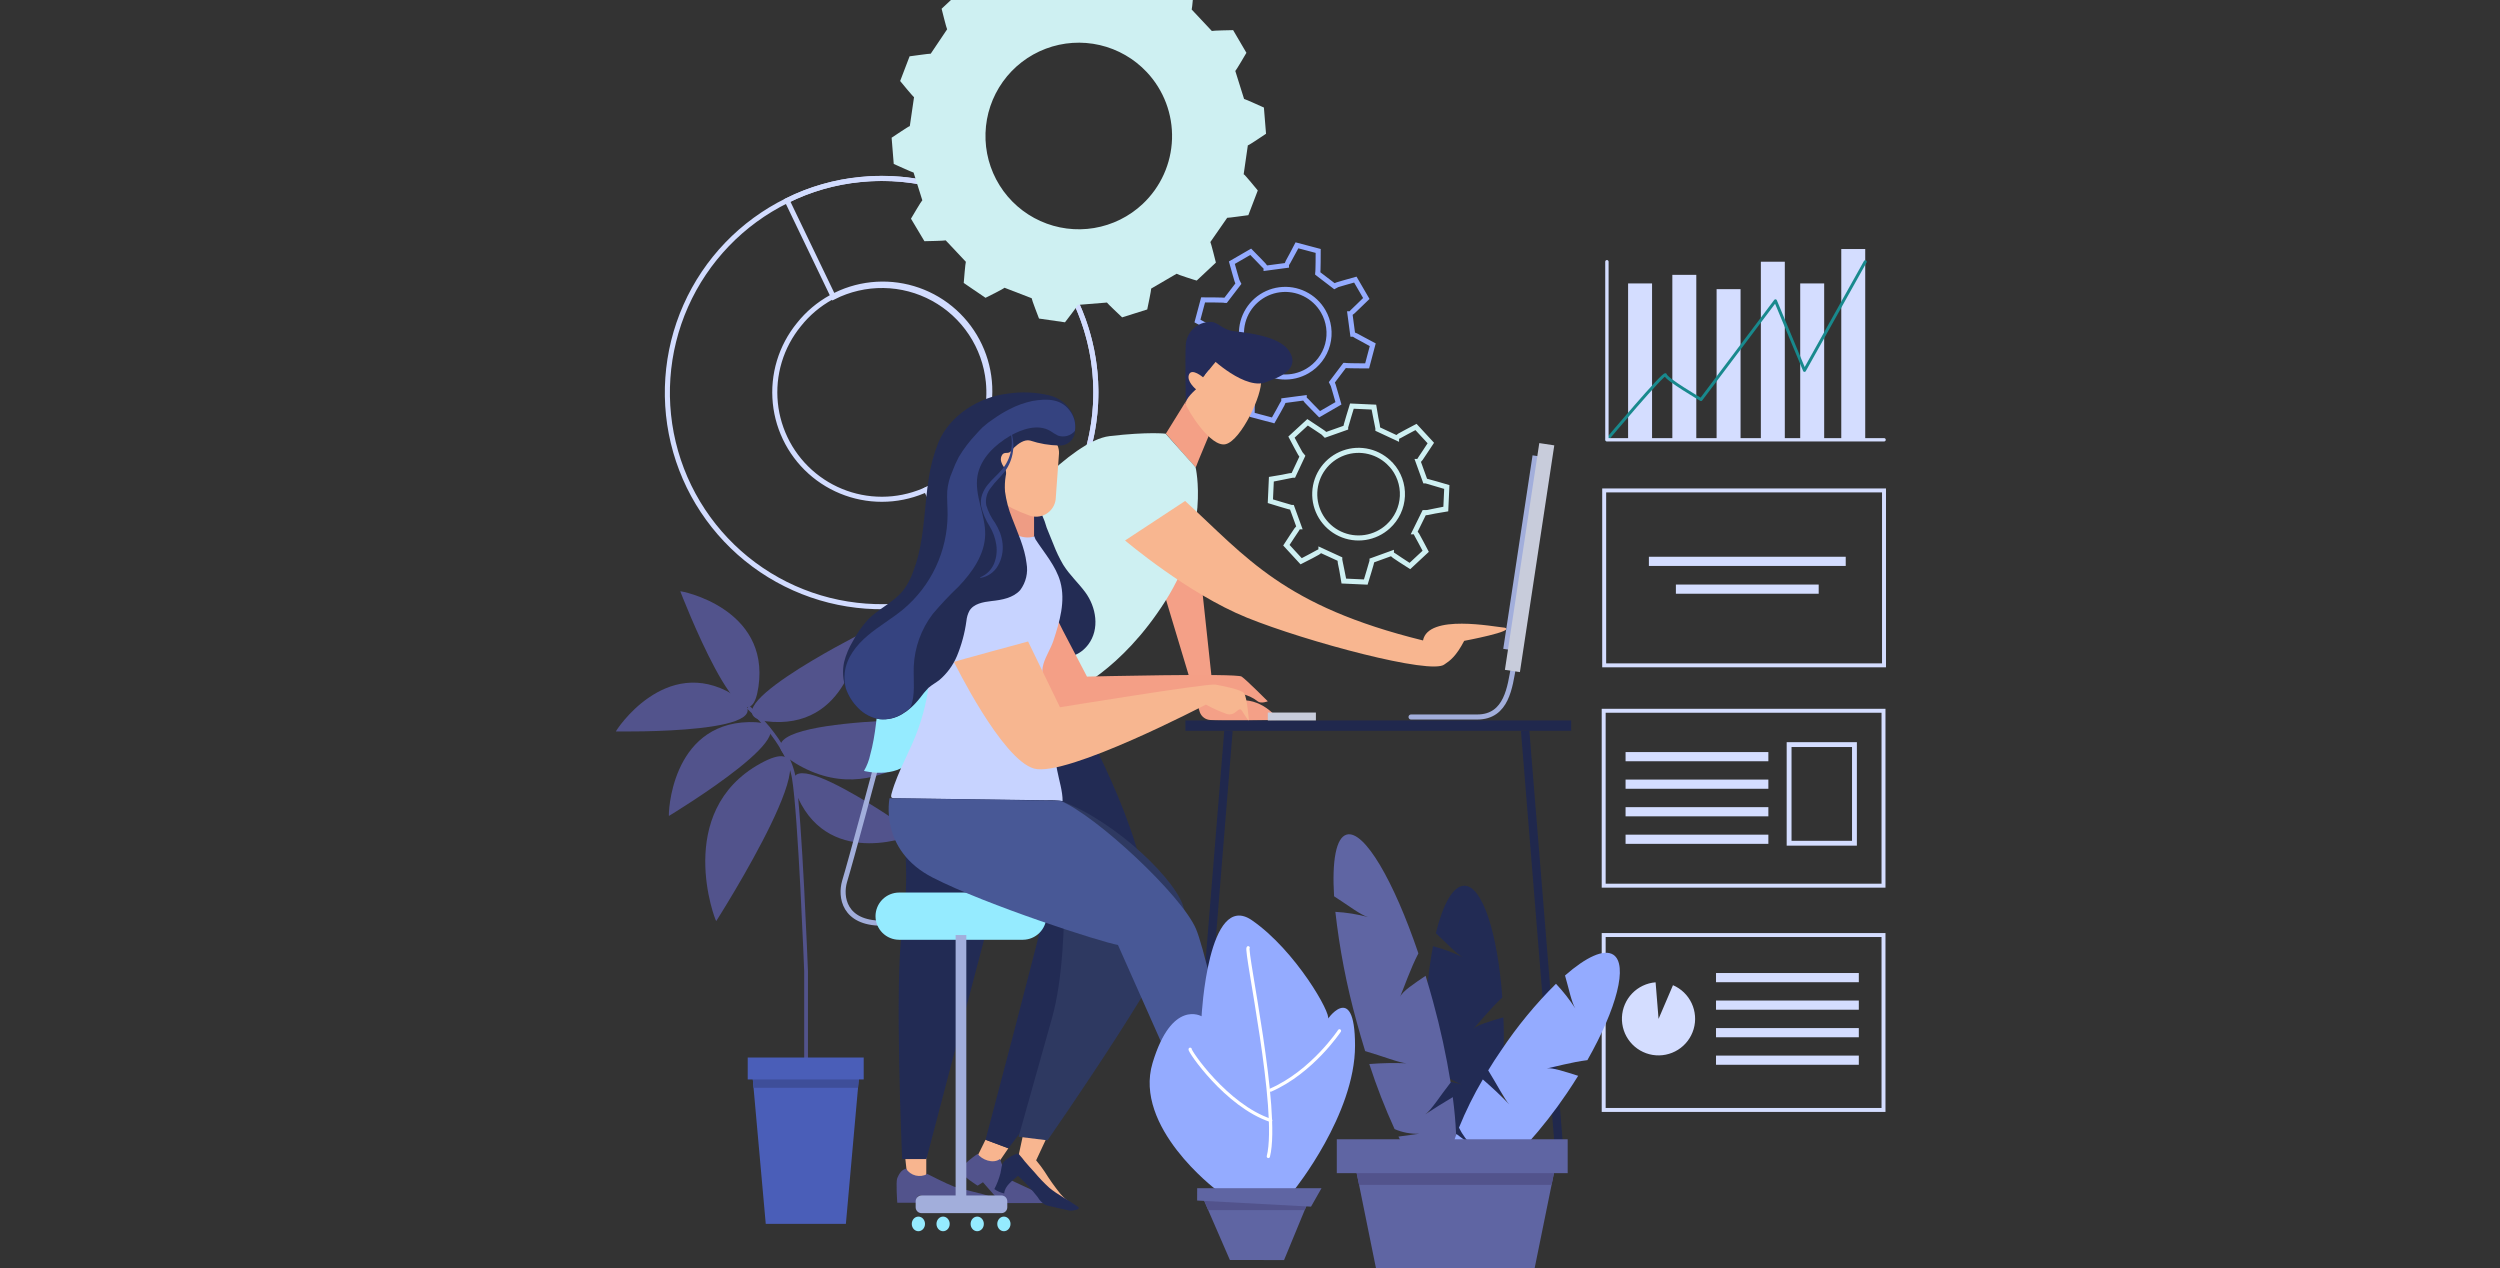 <svg width="690" height="350" viewBox="0 0 690 350" fill="none" xmlns="http://www.w3.org/2000/svg">
<rect x="0" y="0" width="690" height="350" fill="#333333" stroke="none"/>
<g clip-path="url(#clip0_3486_32)">
<path d="M302.167 102.426C301.395 94.705 299.109 87.213 295.439 80.376C291.769 73.54 286.788 67.494 280.781 62.584C274.773 57.674 267.856 53.996 260.426 51.761C252.996 49.526 245.199 48.777 237.479 49.557C230.434 50.237 223.572 52.201 217.234 55.351C204.789 61.46 194.889 71.751 189.267 84.422C183.645 97.094 182.659 111.34 186.481 124.666C190.303 137.991 198.69 149.548 210.175 157.314C221.659 165.079 235.508 168.558 249.299 167.141C264.879 165.535 279.195 157.843 289.134 145.737C299.046 133.597 303.733 118.02 302.167 102.426V102.426ZM266.258 126.965C261.297 133.026 254.132 136.871 246.338 137.653C238.544 138.435 230.758 136.091 224.691 131.137C221.685 128.683 219.193 125.661 217.356 122.243C215.519 118.825 214.374 115.079 213.987 111.218C213.599 107.357 213.977 103.458 215.098 99.743C216.219 96.029 218.061 92.572 220.52 89.57C222.955 86.507 225.975 83.958 229.404 82.072C232.833 80.185 236.602 78.999 240.493 78.582C244.384 78.165 248.32 78.525 252.071 79.641C255.821 80.757 259.313 82.608 262.343 85.085C265.373 87.562 267.88 90.616 269.719 94.07C271.559 97.524 272.694 101.31 273.058 105.206C273.422 109.102 273.009 113.032 271.841 116.768C270.674 120.503 268.776 123.969 266.258 126.965V126.965Z" stroke="#D2DCFF" stroke-width="1.4" stroke-miterlimit="10"/>
<path d="M289.135 145.712C283.545 152.568 276.474 158.068 268.453 161.798L255.638 135.187C261.258 132.634 265.936 128.383 269.012 123.032C272.089 117.681 273.41 111.499 272.789 105.358C272.308 100.584 270.67 95.999 268.019 92C265.367 88.001 261.781 84.708 257.57 82.407C253.36 80.106 248.652 78.865 243.855 78.793C239.057 78.721 234.314 79.818 230.036 81.991L217.234 55.352C223.571 52.193 230.432 50.22 237.479 49.531C249.104 48.362 260.814 50.665 271.129 56.151C281.445 61.637 289.901 70.058 295.431 80.35C300.96 90.642 303.313 102.343 302.192 113.972C301.071 125.602 296.527 136.637 289.135 145.684V145.712Z" stroke="#D2DCFF" stroke-width="1.4" stroke-miterlimit="10"/>
<path d="M519.848 196.172H442.617V244.446H519.848V196.172Z" stroke="#D4DDFF" stroke-width="1.09" stroke-miterlimit="10"/>
<path d="M488.069 207.57H448.656V210.106H488.069V207.57Z" fill="#D4DDFF"/>
<path d="M488.069 215.164H448.656V217.7H488.069V215.164Z" fill="#D4DDFF"/>
<path d="M488.069 222.773H448.656V225.309H488.069V222.773Z" fill="#D4DDFF"/>
<path d="M488.069 230.367H448.656V232.903H488.069V230.367Z" fill="#D4DDFF"/>
<path d="M511.829 205.508H493.793V232.733H511.829V205.508Z" stroke="#D4DDFF" stroke-width="1.34" stroke-miterlimit="10"/>
<path d="M519.848 258.07H442.617V306.345H519.848V258.07Z" stroke="#D4DDFF" stroke-width="1.09" stroke-miterlimit="10"/>
<path d="M513.034 268.555H473.621V271.09H513.034V268.555Z" fill="#D4DDFF"/>
<path d="M513.034 276.148H473.621V278.684H513.034V276.148Z" fill="#D4DDFF"/>
<path d="M513.034 283.75H473.621V286.286H513.034V283.75Z" fill="#D4DDFF"/>
<path d="M513.034 291.344H473.621V293.879H513.034V291.344Z" fill="#D4DDFF"/>
<path d="M457.763 281.219L461.744 271.908C464.01 272.883 465.841 274.654 466.891 276.886C467.942 279.119 468.139 281.658 467.445 284.026C466.752 286.394 465.216 288.426 463.128 289.739C461.039 291.052 458.542 291.556 456.108 291.155C453.674 290.754 451.47 289.476 449.914 287.562C448.357 285.648 447.554 283.23 447.657 280.765C447.76 278.3 448.762 275.958 450.473 274.181C452.184 272.404 454.486 271.314 456.945 271.117L457.763 281.219Z" fill="#D4DDFF"/>
<path d="M519.985 135.359H442.754V183.634H519.985V135.359Z" stroke="#D4DDFF" stroke-width="1.09" stroke-miterlimit="10"/>
<path d="M509.421 153.664H455.094V156.2H509.421V153.664Z" fill="#D4DDFF"/>
<path d="M501.96 161.336H462.547V163.872H501.96V161.336Z" fill="#D4DDFF"/>
<path d="M367.663 105.427C367.8 105.577 369.34 111.099 369.408 111.317L364.201 114.33C364.051 114.18 360.015 110.09 359.961 109.899V109.817L354.33 110.567V110.649C354.33 110.853 351.508 115.857 351.399 116.034L345.592 114.493C345.592 114.275 345.592 108.536 345.728 108.359V108.29L341.215 104.841C341.066 104.991 335.531 106.532 335.326 106.586L332.313 101.378C332.463 101.229 336.553 97.193 336.744 97.139H336.826L336.076 91.508H335.953C335.749 91.508 330.745 88.686 330.5 88.577L332.054 82.769C332.272 82.769 337.998 82.769 338.189 82.906H338.257L341.72 78.393C341.584 78.243 340.043 72.708 339.989 72.504L345.196 69.491C345.346 69.641 349.368 73.731 349.436 73.922V74.004L355.067 73.254V73.172C355.067 72.967 357.902 67.964 357.998 67.719L363.819 69.259C363.819 69.477 363.819 75.217 363.683 75.394V75.462L368.195 78.911C368.345 78.761 373.866 77.221 374.071 77.166L377.097 82.374C376.934 82.524 372.858 86.546 372.667 86.614H372.585L373.335 92.244H373.417C373.621 92.244 378.624 95.066 378.87 95.175L377.329 100.983C377.111 100.983 371.372 100.983 371.194 100.847H371.126L367.663 105.427ZM365.196 85.905C363.997 83.835 362.212 82.167 360.066 81.112C357.919 80.057 355.508 79.662 353.137 79.978C350.766 80.293 348.542 81.304 346.746 82.884C344.95 84.463 343.662 86.54 343.047 88.851C342.431 91.162 342.514 93.603 343.286 95.867C344.058 98.131 345.484 100.115 347.383 101.568C349.283 103.022 351.571 103.879 353.957 104.032C356.344 104.185 358.723 103.627 360.792 102.428C363.567 100.821 365.59 98.177 366.416 95.079C367.242 91.98 366.803 88.68 365.196 85.905V85.905Z" stroke="#94ABFF" stroke-width="1.4" stroke-miterlimit="10"/>
<path d="M263.398 198.492C263.535 198.697 244.489 224.749 220.536 211.239C196.583 197.729 263.398 198.492 263.398 198.492Z" fill="#52538C"/>
<path d="M197.677 254.22C197.431 254.22 185.802 224.036 209.851 210.731C233.899 197.425 197.677 254.22 197.677 254.22Z" fill="#52538C"/>
<path d="M237.281 175.078C237.445 175.174 235.045 200.394 213.369 199.249C191.692 198.104 237.281 175.078 237.281 175.078Z" fill="#52538C"/>
<path d="M187.758 163.199C187.867 163.036 212.461 167.78 209.339 189.511C206.217 211.242 187.758 163.199 187.758 163.199Z" fill="#52538C"/>
<path d="M170 201.876C169.905 201.699 183.633 180.486 202.256 191.652C220.879 202.817 170 201.876 170 201.876Z" fill="#52538C"/>
<path d="M184.625 225.198C184.448 225.103 184.98 199.787 206.684 199.296C228.387 198.805 184.625 225.198 184.625 225.198Z" fill="#52538C"/>
<path d="M252.616 230.162C252.616 230.367 229.44 240.128 220.265 220.251C211.09 200.374 252.616 230.162 252.616 230.162Z" fill="#52538C"/>
<path d="M206.441 195.148C206.441 195.148 217.416 204.514 219.12 214.821C220.824 225.127 222.474 267.989 222.474 267.989V293.687" stroke="#52538C" stroke-width="1.04" stroke-miterlimit="10"/>
<path d="M237.278 295.125L236.815 300.237L233.461 337.796H211.348L207.981 300.237L207.531 295.125H237.278Z" fill="#4A5EB8"/>
<path d="M237.278 295.125L236.815 300.237H207.981L207.531 295.125H237.278Z" fill="#3E4E99"/>
<path d="M238.381 291.875H206.371V297.928H238.381V291.875Z" fill="#4A5EB8"/>
<path d="M253.475 339.817C254.484 339.817 255.302 338.913 255.302 337.799C255.302 336.685 254.484 335.781 253.475 335.781C252.466 335.781 251.648 336.685 251.648 337.799C251.648 338.913 252.466 339.817 253.475 339.817Z" fill="#95EBFF"/>
<path d="M260.292 339.817C261.301 339.817 262.118 338.913 262.118 337.799C262.118 336.685 261.301 335.781 260.292 335.781C259.283 335.781 258.465 336.685 258.465 337.799C258.465 338.913 259.283 339.817 260.292 339.817Z" fill="#95EBFF"/>
<path d="M269.714 339.817C270.722 339.817 271.54 338.913 271.54 337.799C271.54 336.685 270.722 335.781 269.714 335.781C268.705 335.781 267.887 336.685 267.887 337.799C267.887 338.913 268.705 339.817 269.714 339.817Z" fill="#95EBFF"/>
<path d="M277.073 339.817C278.082 339.817 278.9 338.913 278.9 337.799C278.9 336.685 278.082 335.781 277.073 335.781C276.064 335.781 275.246 336.685 275.246 337.799C275.246 338.913 276.064 339.817 277.073 339.817Z" fill="#95EBFF"/>
<path d="M241.642 212.125C241.642 212.125 234.826 237.659 233.108 243.263C231.868 247.475 232.917 254.796 243.387 254.796" stroke="#A2AEDB" stroke-width="1.4" stroke-linecap="round" stroke-linejoin="round"/>
<path d="M242.919 178.747C242.919 179.429 242.987 198.365 240.192 208.262C239.861 209.85 239.277 211.373 238.461 212.775C238.461 212.775 248.836 215.583 252.789 208.03C257.602 198.706 263.368 187.499 257.874 182.128C251.549 175.911 242.919 178.747 242.919 178.747Z" fill="#95EBFF"/>
<path d="M337.898 201.629L328.391 318.773L330.701 318.961L340.208 201.816L337.898 201.629Z" fill="#20284D"/>
<path d="M417.751 183.945C416.742 189.467 415.924 197.892 407.717 197.892H389.449" stroke="#A2AEDB" stroke-width="1.4" stroke-linecap="round" stroke-linejoin="round"/>
<path d="M272.005 314.57L269.715 319.219L274.936 321.837L278.304 316.929L272.005 314.57Z" fill="#F8B58F"/>
<path d="M250.404 324.765L249.777 318.93H255.653V324.765H250.404Z" fill="#F8B58F"/>
<path d="M315.641 144.65C315.519 144.732 331.169 196.619 331.169 196.619C331.394 197.212 331.788 197.727 332.301 198.1C332.814 198.473 333.426 198.688 334.059 198.718C336.486 199.045 352.927 198.718 352.927 198.718C352.927 198.718 349.042 192.979 342.43 193.265C335.818 193.551 335.055 193.047 335.055 193.047L328.947 136.211L315.641 144.65Z" fill="#F4A087"/>
<path d="M328.031 109.594L321.773 119.696C321.773 119.696 330.049 129.239 330.049 128.966C330.049 128.694 335.352 116.165 335.352 116.165L328.031 109.594Z" fill="#F4A086"/>
<path d="M335.433 99.991C335.433 99.991 343.613 107.217 349.911 105.226C356.209 103.236 358.295 100.196 355.541 96.529C352.788 92.861 344.73 91.88 340.75 91.43C336.769 90.98 336.333 88.458 333.361 88.894C331.76 89.044 330.267 89.761 329.149 90.917C328.031 92.072 327.364 93.588 327.267 95.193C327.062 98.942 327.267 109.589 327.267 109.589V111.525L330.075 107.435L330.266 103.918L332.011 104.136L335.433 99.991Z" fill="#242B58"/>
<path d="M332.04 104.139C332.04 104.139 328.945 101.481 328.168 103.362C327.391 105.244 330.104 107.452 330.104 107.452C330.104 107.452 326.955 110.111 327.295 111.542C327.636 112.974 334.112 123.675 338.324 122.585C342.537 121.494 348.481 108.952 348.045 104.862C347.608 100.772 339.756 95.319 338.324 96.682C336.893 98.046 332.04 104.139 332.04 104.139Z" fill="#F8B690"/>
<path d="M333.582 98.063C333.691 98.404 344.161 108.383 349.942 105.234C355.722 102.085 354.686 98.063 354.686 98.063L335.259 93.414L333.582 98.063Z" fill="#242B58"/>
<path d="M277.621 143.434C277.852 142.984 295.507 121.622 306.25 120.367C316.993 119.113 321.71 119.699 321.71 119.699L329.985 128.97C329.985 128.97 334.075 146.215 321.71 165.779C309.345 185.342 295.48 190.986 295.48 190.986L272.004 146.693L277.621 143.434Z" fill="#CEF0F2"/>
<path d="M327.093 138.266L310.516 149.172C310.516 149.172 327.775 163.841 344.134 170.467C360.494 177.092 395.135 186.363 398.666 183.377C400.207 182.355 401.87 181.169 404.119 176.874C404.119 176.874 418.666 174.148 415.271 173.234C412.395 173.002 394.195 169.362 392.75 176.765C354.223 167.263 344.134 153.889 327.093 138.266Z" fill="#F8B690"/>
<path d="M298.18 198.846C298.767 198.505 319.298 237.345 315.644 251.033C308.31 278.571 278.304 316.935 278.304 316.935L272.005 314.576C272.005 314.576 287.942 254.591 288.937 248.865C289.932 243.139 280.076 240.999 275.754 243.562L255.687 319.906H248.993C248.993 319.906 246.825 271.114 248.993 256.554C250.736 244.915 250.413 233.059 248.038 221.531C246.266 212.288 255.687 203.808 255.687 203.808L298.18 198.846Z" fill="#222B54"/>
<path d="M269.836 318.461C269.836 318.461 265.133 321.597 265.228 323.069C265.323 324.541 269.836 327.241 269.836 327.241L271.295 326.3L276.325 332.053H288.772C288.772 332.053 290.34 331.017 288.772 330.281L278.016 325.264L275.971 319.892C274.089 321.31 270.927 320.07 269.836 318.461Z" fill="#52538C"/>
<path d="M250.064 322.555C250.676 323.498 251.623 324.173 252.714 324.444C253.805 324.715 254.958 324.561 255.94 324.013C255.94 324.013 261.257 326.74 263.247 327.476C265.237 328.212 272.136 329.671 272.79 330.08C273.444 330.489 273.199 331.961 273.199 331.961H258.884C258.884 331.961 254.904 329.767 253.758 329.985C252.613 330.203 253.036 331.961 253.036 331.961H247.651C247.651 331.961 247.215 326.14 247.651 325.145C248.087 324.15 248.701 322.896 250.064 322.555Z" fill="#52538C"/>
<path d="M282.308 259.377H248.157C246.43 259.373 244.775 258.686 243.553 257.464C242.332 256.243 241.644 254.587 241.641 252.86C241.644 251.133 242.332 249.478 243.553 248.256C244.775 247.035 246.43 246.347 248.157 246.344H282.308C284.032 246.351 285.684 247.04 286.903 248.261C288.121 249.482 288.807 251.135 288.811 252.86C288.807 254.585 288.121 256.238 286.903 257.459C285.684 258.68 284.032 259.37 282.308 259.377Z" fill="#95EBFF"/>
<path d="M295.547 332.1C292.669 331.2 290.012 329.704 287.749 327.711C287.045 327.213 286.396 326.642 285.813 326.007C284.96 324.933 284.329 323.7 283.959 322.38C283.679 321.726 283.617 321 283.782 320.308C283.874 320.06 284.037 319.844 284.25 319.686C284.463 319.529 284.717 319.437 284.981 319.422C285.472 319.422 285.786 320.049 286.099 320.417C286.897 321.359 287.639 322.347 288.321 323.375C289.613 325.446 291.024 327.44 292.548 329.347C293.419 330.396 294.428 331.322 295.547 332.1Z" fill="#F8B690"/>
<path d="M293.404 155.796L293.514 155.973C295.218 158.7 297.603 160.854 299.512 163.43C302.552 167.52 303.602 173.601 300.344 177.909C298.094 180.853 295.054 181.739 291.455 181.671C290.107 181.701 288.764 181.493 287.488 181.058C285.995 180.375 284.707 179.313 283.752 177.977C283.092 177.239 282.587 176.376 282.266 175.439C281.945 174.503 281.815 173.511 281.885 172.524C282.319 170.987 283.051 169.551 284.039 168.297C284.737 167.198 285.274 166.004 285.634 164.753C286.291 161.535 286.017 158.196 284.843 155.128C283.635 152.087 282.687 148.949 282.007 145.748C281.885 144.794 281.626 143.226 282.307 142.395C283.33 141.168 286.643 140.622 287.597 142.108C288.124 143.258 288.557 144.448 288.892 145.667L290.787 150.329C291.509 152.22 292.385 154.048 293.404 155.796Z" fill="#232C54"/>
<path d="M280.996 319.544C282.104 320.866 283.292 322.118 284.554 323.293L290.13 311.365L282.959 310.438L280.996 319.544Z" fill="#F8B690"/>
<path d="M289.108 314.728C289.108 314.728 328.221 258.67 326.844 251.131C325.467 243.592 308.14 226.66 292.612 220.961C292.612 220.961 296.306 259.76 290.362 280.946L281.133 313.747L289.108 314.728Z" fill="#2E3961"/>
<path d="M290.174 168.609C290.471 168.769 290.72 169.004 290.897 169.29C291.824 170.817 292.56 172.494 293.392 174.089L299.295 185.377C299.54 185.827 299.772 186.277 300.004 186.741C300.004 186.741 341.298 185.745 342.702 186.741C344.106 187.736 349.914 193.557 349.914 193.557C349.914 193.557 348.06 194.321 347.105 193.557C341.87 189.345 333.472 191.867 333.472 191.867L313.909 194.198L300.413 195.766L295.246 196.379C294.305 196.502 293.433 196.884 292.519 197.02C291.02 197.265 290.242 195.779 289.711 194.539C286.56 187.218 284.135 179.606 282.472 171.813C282.41 171.571 282.41 171.318 282.472 171.076C282.593 170.83 282.795 170.633 283.044 170.517C284.571 169.563 288.307 167.6 290.174 168.609Z" fill="#F49F86"/>
<path d="M275.449 135.094C275.545 135.326 275.449 145.877 275.449 145.877C275.449 145.877 276.813 150.744 280.343 150.281C282.231 150.108 284.009 149.317 285.401 148.031V137.261L275.449 135.094Z" fill="#EE9C84"/>
<path d="M284.79 119.562L287.38 119.807C288.732 119.874 290.003 120.469 290.92 121.463C291.838 122.457 292.329 123.772 292.288 125.124L291.361 137.871C291.25 138.709 290.946 139.51 290.473 140.21C289.999 140.911 289.369 141.492 288.633 141.907C287.897 142.322 287.074 142.56 286.229 142.603C285.385 142.645 284.542 142.491 283.768 142.152C280.87 141.111 278.102 139.738 275.52 138.062C275.37 137.625 275.52 123.938 275.52 123.938C275.52 123.938 277.428 121.893 278.246 123.788C278.519 124.456 278.805 124.061 279.037 123.27C279.429 122.088 280.213 121.075 281.259 120.401C282.306 119.726 283.552 119.43 284.79 119.562Z" fill="#F8B690"/>
<path d="M275.445 144.46C278.049 146.546 282.07 149.286 285.506 148.032C285.568 148.343 285.678 148.642 285.833 148.918C288.301 152.708 291.436 156.225 292.65 160.588C294.122 165.932 292.472 171.576 290.741 176.838C290.005 179.033 288.669 181.01 288.014 183.178C287.21 185.768 288.11 188.249 288.096 190.826C288.295 195.454 288.99 200.047 290.168 204.527C290.755 207.254 291.286 209.98 291.804 212.707C292.322 215.433 293.304 218.405 293.277 221.091C291.797 220.875 290.299 220.802 288.805 220.873L283.87 220.805L270.755 220.627L247.456 220.314C246.093 220.314 245.711 220.314 246.093 218.951C247.852 212.611 251.437 207.008 253.564 200.764C255.361 195.664 256.426 190.335 256.727 184.936C256.918 180.997 256.59 177.029 256.727 173.089C256.834 169.646 257.328 166.225 258.199 162.892C258.922 160.165 259.808 156.662 261.485 154.426C263.26 152.09 265.368 150.028 267.742 148.305C268.92 147.436 270.169 146.67 271.478 146.014C271.955 145.769 275.022 144.119 275.445 144.46Z" fill="#C7D3FF"/>
<path d="M263.301 182.705C263.301 182.568 283.75 177.047 283.75 177.047L292.557 195.206C292.557 195.206 333.224 188.567 335.405 188.948C337.587 189.33 342.522 190.312 343.353 191.293C344.185 192.275 344.717 199.064 344.717 199.064C344.717 199.064 343.871 197.946 342.835 196.256C341.799 194.565 341.159 197.946 338.432 197.006C336.501 196.296 334.624 195.448 332.815 194.47C332.815 194.47 294.302 214.592 285.4 212.124C276.497 209.657 263.301 182.705 263.301 182.705Z" fill="#F7B690"/>
<path d="M245.516 220.305C245.516 220.305 242.49 234.592 257.472 242.24C272.455 249.888 304.056 260.058 308.555 260.808C308.555 260.808 330.136 309.423 334.239 318.339C337.62 325.687 337.757 326.996 337.757 326.996L346.305 325.974C346.305 325.974 334.035 265.757 330.122 256.446C326.21 247.134 302.447 224.994 292.618 221L245.516 220.305Z" fill="#485896"/>
<path d="M281.067 318.456C280.808 318.333 280.59 318.456 280.126 318.633C279.044 319.067 278.051 319.695 277.195 320.487C276.323 321.36 276.405 322.737 276.105 323.882C275.711 325.375 275.153 326.82 274.441 328.19C275.262 328.768 276.189 329.181 277.168 329.403C277.277 327.276 279.54 325.79 280.972 324.536C282.954 326.345 284.779 328.32 286.425 330.439C286.913 331.284 287.601 331.995 288.429 332.511C288.793 332.666 289.172 332.78 289.56 332.852L295.136 334.12C295.695 334.243 298.708 333.875 297.427 332.989C294.864 331.203 291.973 329.798 289.601 327.822C288.14 326.492 286.773 325.061 285.511 323.541C284.571 322.546 283.685 321.523 282.785 320.473C282.349 319.928 281.94 319.342 281.421 318.81C281.326 318.671 281.206 318.551 281.067 318.456Z" fill="#222B55"/>
<path d="M296.715 118.514C296.728 118.632 296.728 118.751 296.715 118.869C296.705 119.426 296.583 119.976 296.356 120.485C296.13 120.994 295.804 121.453 295.397 121.835C294.99 122.216 294.512 122.512 293.989 122.705C293.466 122.898 292.909 122.984 292.352 122.959C289.622 122.915 286.914 122.455 284.323 121.595C282.741 121.186 280.996 122.481 279.906 123.517C279.442 123.967 279.128 124.622 278.542 124.881C277.956 125.14 277.179 124.772 276.647 125.467C276.467 125.718 276.341 126.005 276.278 126.307C276.214 126.61 276.215 126.923 276.279 127.226C276.428 127.821 276.692 128.381 277.056 128.875C277.271 129.149 277.445 129.452 277.574 129.775C277.717 130.297 277.717 130.848 277.574 131.37C277.341 132.789 277.277 134.23 277.383 135.664C277.719 138.167 278.37 140.618 279.319 142.958C280.86 147.048 282.823 151.138 283.327 155.473C283.558 156.759 283.521 158.078 283.221 159.349C282.921 160.62 282.363 161.815 281.582 162.862C279.66 165.016 276.538 165.589 273.662 165.889C271.358 166.161 268.727 166.598 267.54 168.615C267.098 169.463 266.825 170.389 266.736 171.342C266.283 174.706 265.394 177.996 264.091 181.13C263.013 183.661 261.361 185.906 259.265 187.688C258.284 188.451 257.152 189.051 256.239 189.855C255.403 190.736 254.624 191.67 253.908 192.65C253.141 193.633 252.288 194.546 251.358 195.377C250.684 195.991 249.948 196.534 249.163 196.999C247.284 198.198 245.055 198.726 242.838 198.499C240.58 198.167 238.495 197.098 236.907 195.459C235.351 193.932 234.171 192.065 233.458 190.005C232.62 187.662 232.455 185.131 232.981 182.698C233.493 180.703 234.292 178.793 235.353 177.027C236.466 174.901 237.839 172.922 239.443 171.137C242.415 167.988 246.614 166.325 249.327 162.889C250.504 161.317 251.424 159.569 252.053 157.709C252.59 156.31 253.045 154.88 253.417 153.428C255.162 146.462 255.216 139.236 256.307 132.161C256.805 128.687 257.721 125.286 259.033 122.031C262.196 114.547 270.294 109.544 278.12 108.644C281.95 108.066 285.856 108.228 289.626 109.121C290.945 109.442 292.183 110.034 293.261 110.86C294.338 111.687 295.231 112.729 295.883 113.92C296.02 114.22 296.156 114.533 296.279 114.833C296.709 116.01 296.858 117.27 296.715 118.514Z" fill="#232C54"/>
<path d="M296.721 118.509C296.734 118.627 296.734 118.746 296.721 118.864C296.171 119.549 295.423 120.048 294.578 120.292C293.734 120.536 292.835 120.513 292.004 120.227C291.272 119.847 290.566 119.419 289.891 118.945C286.496 116.941 282.134 118.387 278.767 120.309C274.554 122.79 270.669 126.484 269.796 131.283C268.855 136.736 272.059 142.19 271.909 147.643C271.759 153.096 268.351 157.936 264.575 161.889C262.067 164.271 259.692 166.788 257.458 169.428C254.262 173.617 252.425 178.684 252.196 183.947C252.06 187.751 252.728 191.882 251.269 195.304C250.594 195.918 249.859 196.461 249.074 196.926C247.23 198.128 245.037 198.679 242.844 198.494C240.586 198.162 238.501 197.093 236.913 195.454C235.358 193.927 234.177 192.06 233.464 190C233.109 188.584 233.003 187.117 233.151 185.665C233.601 181.575 236.314 178.099 239.449 175.44C242.585 172.782 246.184 170.751 249.333 168.133C253.135 164.93 256.196 160.939 258.303 156.435C260.41 151.932 261.512 147.025 261.535 142.053C261.535 139.886 261.33 137.704 261.439 135.537C261.601 133.706 262.061 131.915 262.802 130.234C263.316 128.832 263.922 127.465 264.616 126.144C265.967 123.885 267.562 121.782 269.373 119.873C269.987 119.191 270.587 118.509 271.268 117.868C272.194 117.038 273.183 116.282 274.227 115.605C275.659 114.583 277.168 113.672 278.739 112.879C280.699 111.87 282.786 111.127 284.942 110.67C289.032 109.975 293.122 109.948 295.59 113.833C296.499 115.213 296.899 116.866 296.721 118.509Z" fill="#354380"/>
<path d="M278.966 118.867C279.643 120.734 279.848 122.738 279.563 124.703C279.277 126.668 278.51 128.531 277.33 130.128C276.117 131.723 274.604 133.005 273.568 134.518C272.992 135.184 272.571 135.97 272.335 136.819C272.099 137.667 272.055 138.558 272.204 139.426C272.732 141.196 273.562 142.861 274.658 144.347C275.194 145.213 275.65 146.126 276.021 147.074C276.375 148.055 276.608 149.076 276.717 150.114C276.921 152.207 276.473 154.311 275.435 156.14C274.928 157.032 274.225 157.799 273.38 158.382C272.535 158.965 271.569 159.35 270.555 159.507V159.33C272.271 158.629 273.639 157.276 274.358 155.567C275.029 153.904 275.241 152.091 274.972 150.318C274.7 148.529 274.079 146.811 273.145 145.261C272.045 143.557 271.252 141.675 270.8 139.698C270.623 138.629 270.717 137.532 271.073 136.508C271.429 135.519 271.95 134.597 272.613 133.782C273.867 132.187 275.408 130.987 276.594 129.542C277.806 128.084 278.639 126.349 279.019 124.492C279.4 122.634 279.316 120.712 278.775 118.894L278.966 118.867Z" fill="#354380"/>
<path d="M433.645 198.844H327.172V201.693H433.645V198.844Z" fill="#20284D"/>
<path d="M422.095 201.617L419.785 201.805L429.293 318.949L431.603 318.762L422.095 201.617Z" fill="#20284D"/>
<path d="M363.189 196.664H349.91V198.845H363.189V196.664Z" fill="#C8CCDB"/>
<path d="M422.985 125.673L414.898 179.078L416.786 179.364L424.872 125.959L422.985 125.673Z" fill="#A2AEDB"/>
<path d="M424.843 122.292L415.355 184.875L419.494 185.502L428.981 122.92L424.843 122.292Z" fill="#C8CCDB"/>
<path d="M335.559 328.289C335.559 328.289 312.779 311.084 318.109 293.375C323.44 275.666 331.633 280.492 331.633 280.492C331.633 280.492 333.419 245.632 345.525 253.989C357.631 262.346 367.583 279.96 366.52 281.255C365.456 282.55 373.99 269.613 373.99 288.603C373.99 307.594 357.263 328.33 357.263 328.33C351.564 330.211 335.559 328.289 335.559 328.289Z" fill="#94ABFF"/>
<path d="M344.49 261.578C343.617 262.342 353.229 306.567 350.066 319.177" stroke="white" stroke-width="0.9" stroke-linecap="round" stroke-linejoin="round"/>
<path d="M328.484 289.594C328.088 289.866 338.449 305.163 350.705 309.239" stroke="white" stroke-width="0.9" stroke-linecap="round" stroke-linejoin="round"/>
<path d="M369.694 284.508C369.694 284.508 362.182 295.837 350.703 300.867" stroke="white" stroke-width="0.9" stroke-linecap="round" stroke-linejoin="round"/>
<path d="M361.175 331.352L360.085 334.01L354.4 347.779L339.445 347.752L333.473 334.01L332.328 331.352H361.175Z" fill="#5F65A3"/>
<path d="M361.175 330.484V331.343L360.085 334.002H333.473L332.328 331.343V330.484H361.175Z" fill="#52538C"/>
<path d="M361.844 333.036L330.406 331.346L330.42 327.938L364.734 327.951L361.844 333.036Z" fill="#5F65A3"/>
<path d="M492.608 72.234H485.996V121.381H492.608V72.234Z" fill="#D4DDFF"/>
<path d="M503.471 78.227H496.859V121.375H503.471V78.227Z" fill="#D4DDFF"/>
<path d="M514.803 68.734H508.191V121.194H514.803V68.734Z" fill="#D4DDFF"/>
<path d="M480.393 79.805H473.781V121.358H480.393V79.805Z" fill="#D4DDFF"/>
<path d="M468.178 75.859H461.566V121.352H468.178V75.859Z" fill="#D4DDFF"/>
<path d="M455.967 78.227H449.355V121.375H455.967V78.227Z" fill="#D4DDFF"/>
<path d="M443.508 121.375C443.508 121.375 459.581 102.289 459.69 103.462C459.799 104.634 469.479 110.278 469.479 110.278L490.023 83.012L498.04 102.235L514.808 72.242" stroke="#18898D" stroke-width="0.82" stroke-linecap="round" stroke-linejoin="round"/>
<path d="M443.508 72.234V121.381H520.002" stroke="#D4DDFF" stroke-width="0.93" stroke-linecap="round" stroke-linejoin="round"/>
<path d="M390.484 146.768H390.552C390.716 146.891 393.401 151.962 393.497 152.153L389.121 156.229C388.93 156.12 384.131 152.985 384.022 152.808V152.739L378.678 154.675V154.757C378.678 154.962 377.028 160.442 376.96 160.646L370.961 160.374C370.961 160.169 369.721 154.553 369.775 154.362V154.28L364.581 151.894V151.962C364.459 152.126 359.387 154.812 359.128 154.921L355.038 150.476C355.147 150.299 358.283 145.487 358.46 145.391H358.528L356.592 140.061H356.511C356.306 140.061 350.826 138.411 350.621 138.343L350.894 132.331C351.098 132.331 356.715 131.104 356.906 131.158H356.988L359.401 126.019C359.223 125.896 356.538 120.838 356.442 120.647L360.887 116.558C361.064 116.68 365.876 119.802 365.972 119.979L371.398 118.057V117.975C371.398 117.771 373.047 112.29 373.115 112.086L379.128 112.359C379.128 112.563 380.355 118.18 380.3 118.371V118.453L385.44 120.852V120.784C385.549 120.62 390.62 117.934 390.811 117.839L394.901 122.27C394.778 122.447 391.656 127.259 391.479 127.368H391.397L393.333 132.713H393.429C393.619 132.713 399.113 134.362 399.318 134.417L399.045 140.429C398.827 140.429 393.224 141.669 393.02 141.615L390.484 146.768ZM383.885 128.227C382.272 126.462 380.171 125.215 377.848 124.644C375.525 124.073 373.086 124.203 370.837 125.019C368.589 125.834 366.633 127.299 365.216 129.226C363.8 131.153 362.987 133.457 362.88 135.847C362.773 138.236 363.378 140.603 364.616 142.649C365.855 144.695 367.673 146.328 369.839 147.341C372.006 148.354 374.425 148.702 376.789 148.34C379.153 147.978 381.357 146.924 383.122 145.309C384.297 144.241 385.25 142.951 385.926 141.513C386.601 140.076 386.987 138.519 387.061 136.932C387.134 135.346 386.894 133.76 386.354 132.266C385.814 130.773 384.984 129.4 383.913 128.227H383.885Z" stroke="#CEF0F2" stroke-width="1.4" stroke-miterlimit="10"/>
<path d="M401.829 315.876C399.613 315.475 397.5 314.636 395.613 313.409C394.574 308.098 393.895 302.724 393.581 297.322C396.954 297.816 400.298 298.485 403.601 299.326C401.747 298.835 397.617 296.286 393.418 294.172C393.309 291.855 393.254 289.469 393.254 287.042C393.188 278.357 393.941 269.684 395.503 261.14C398.362 261.901 401.142 262.933 403.806 264.221C402.006 263.335 399.212 260.226 396.294 257.568C398.271 249.484 401.066 244.453 404.16 244.453C409.136 244.453 413.335 257.486 414.644 275.304C411.304 278.386 408.114 282.407 406.573 284.03C407.705 282.843 411.263 281.876 414.944 280.771C415.026 282.807 415.067 284.879 415.067 286.988C415.081 293.405 414.685 299.817 413.881 306.183C410.2 308.514 406.682 311.323 404.76 311.868C407.623 311.05 410.5 310.3 413.39 309.591C411.468 321.561 408.046 329.523 404.16 329.523C400.929 329.523 398.026 324.07 395.981 315.29L401.829 315.876Z" fill="#222B54"/>
<path d="M391.723 312.909C389.383 312.998 387.054 312.56 384.906 311.628C382.241 305.78 379.911 299.785 377.926 293.673C381.359 293.4 384.805 293.332 388.246 293.469C386.283 293.373 381.512 291.478 376.781 290.101C375.963 287.457 375.172 284.73 374.409 281.922C371.663 272.008 369.708 261.893 368.56 251.67C371.602 251.838 374.617 252.322 377.558 253.115C375.527 252.556 371.86 249.693 368.206 247.376C367.606 237.601 368.738 231.112 371.723 230.335C376.536 229.094 384.661 243.013 391.477 263.122C389.201 267.512 387.388 272.924 386.392 275.173C387.115 273.524 390.25 271.52 393.468 269.325C394.177 271.642 394.863 274.015 395.526 276.441C397.543 283.792 399.164 291.247 400.38 298.772C397.544 302.357 395.008 306.475 393.332 307.579C395.84 305.929 398.389 304.348 400.966 302.807C402.834 317.026 402.016 327.019 398.239 328.001C395.117 328.805 390.591 323.216 385.97 313.7L391.723 312.909Z" fill="#5F65A3"/>
<path d="M406.587 316.471C404.966 314.987 403.639 313.211 402.675 311.236C404.538 306.64 406.739 302.188 409.259 297.917C411.781 300.112 414.249 302.389 416.58 304.842C415.285 303.479 413.158 299.307 410.745 295.422C411.85 293.609 413.022 291.768 414.276 289.969C418.697 283.323 423.781 277.143 429.45 271.524C431.434 273.629 433.223 275.911 434.794 278.34C433.744 276.69 433.008 272.887 431.945 269.233C437.752 264.148 442.674 261.831 445.264 263.494C449.422 266.22 446.205 278.354 438.12 292.6C433.758 293.145 429.027 294.481 426.9 294.89C428.455 294.59 431.917 295.777 435.571 296.922C434.589 298.503 433.553 300.112 432.463 301.721C429.153 306.619 425.508 311.284 421.556 315.681C417.303 315.463 412.913 315.681 411.032 315.094C413.84 316.008 416.621 316.989 419.402 318.012C411.632 326.069 404.692 330.282 401.434 328.182C398.708 326.437 399.157 320.698 401.979 312.981L406.587 316.471Z" fill="#94ABFF"/>
<path d="M429.338 321.586L428.234 327.025L423.476 350.433H379.85L375.106 327.025L373.988 321.586H429.338Z" fill="#5F65A3"/>
<path d="M429.338 319.328V321.591L428.234 327.031H375.106L373.988 321.591V319.328H429.338Z" fill="#52538C"/>
<path d="M432.677 314.438H368.957V323.79H432.677V314.438Z" fill="#5F65A3"/>
<path d="M334.059 66.802C334.209 66.925 335.532 72.256 335.586 72.474L330.297 77.436C330.106 77.436 324.843 75.718 324.734 75.555L317.727 79.645C317.809 79.822 316.677 85.221 316.636 85.411L309.711 87.593C309.561 87.456 305.553 83.68 305.512 83.503L297.428 84.157V84.225C297.428 84.416 294.074 88.792 293.938 88.956L286.767 87.92C286.685 87.729 284.708 82.576 284.763 82.385V82.317L277.196 79.399V79.468C277.115 79.631 272.193 82.126 272.002 82.194L265.99 78.104C265.99 77.9 266.454 72.406 266.576 72.256L261.014 66.339C260.864 66.462 255.343 66.571 255.138 66.571L251.43 60.354C251.539 60.163 254.334 55.419 254.511 55.337H254.579L252.139 47.594H252.057C251.866 47.594 246.863 45.331 246.672 45.249L246.086 38.01C246.263 37.901 250.83 34.82 251.035 34.833H251.103L252.275 26.803C252.084 26.803 248.567 22.523 248.444 22.359L251.048 15.543C251.253 15.543 256.706 14.738 256.883 14.82L261.409 8.085C261.259 7.963 259.937 2.632 259.882 2.414L265.172 -2.548C265.377 -2.548 270.625 -0.831 270.748 -0.667L277.755 -4.757V-4.825C277.673 -5.002 278.791 -10.401 278.846 -10.592L285.758 -12.773C285.908 -12.637 289.929 -8.86 289.957 -8.683V-8.615L298.055 -9.269C298.055 -9.46 301.422 -13.836 301.545 -14L308.716 -12.964C308.797 -12.773 310.774 -7.62 310.72 -7.429L318.286 -4.511V-4.58C318.368 -4.743 323.289 -7.238 323.48 -7.306L329.492 -3.216C329.492 -3.012 329.029 2.482 328.906 2.632L334.468 8.549C334.632 8.426 340.14 8.317 340.344 8.317L344.011 14.575C343.902 14.765 341.121 19.51 340.944 19.592L343.371 27.335H343.452C343.643 27.335 348.647 29.598 348.837 29.68L349.424 36.919C349.26 37.028 344.679 40.109 344.489 40.096H344.407L343.248 48.125H343.316C343.507 48.125 347.024 52.406 347.147 52.57L344.543 59.386C344.339 59.386 338.885 60.191 338.708 60.109L334.059 66.802ZM316.514 19.905C313.027 16.192 308.518 13.596 303.556 12.445C298.594 11.295 293.403 11.642 288.638 13.442C283.873 15.242 279.749 18.415 276.788 22.559C273.826 26.703 272.16 31.632 272 36.723C271.839 41.814 273.192 46.838 275.888 51.16C278.583 55.482 282.499 58.907 287.142 61.003C291.784 63.099 296.943 63.772 301.968 62.936C306.992 62.099 311.656 59.792 315.369 56.305C320.347 51.63 323.265 45.169 323.479 38.342C323.694 31.516 321.188 24.884 316.514 19.905Z" fill="#CEF0F2"/>
<path d="M276.403 329.945H254.331C253.443 329.945 252.723 330.666 252.723 331.554V333.217C252.723 334.106 253.443 334.826 254.331 334.826H276.403C277.292 334.826 278.012 334.106 278.012 333.217V331.554C278.012 330.666 277.292 329.945 276.403 329.945Z" fill="#A2AEDB"/>
<path d="M265.227 258.07V330.87" stroke="#A2AEDB" stroke-width="2.95" stroke-miterlimit="10"/>
</g>
<defs>
<clipPath id="clip0_3486_32">
<rect width="690" height="350" fill="white"/>
</clipPath>
</defs>
</svg>
